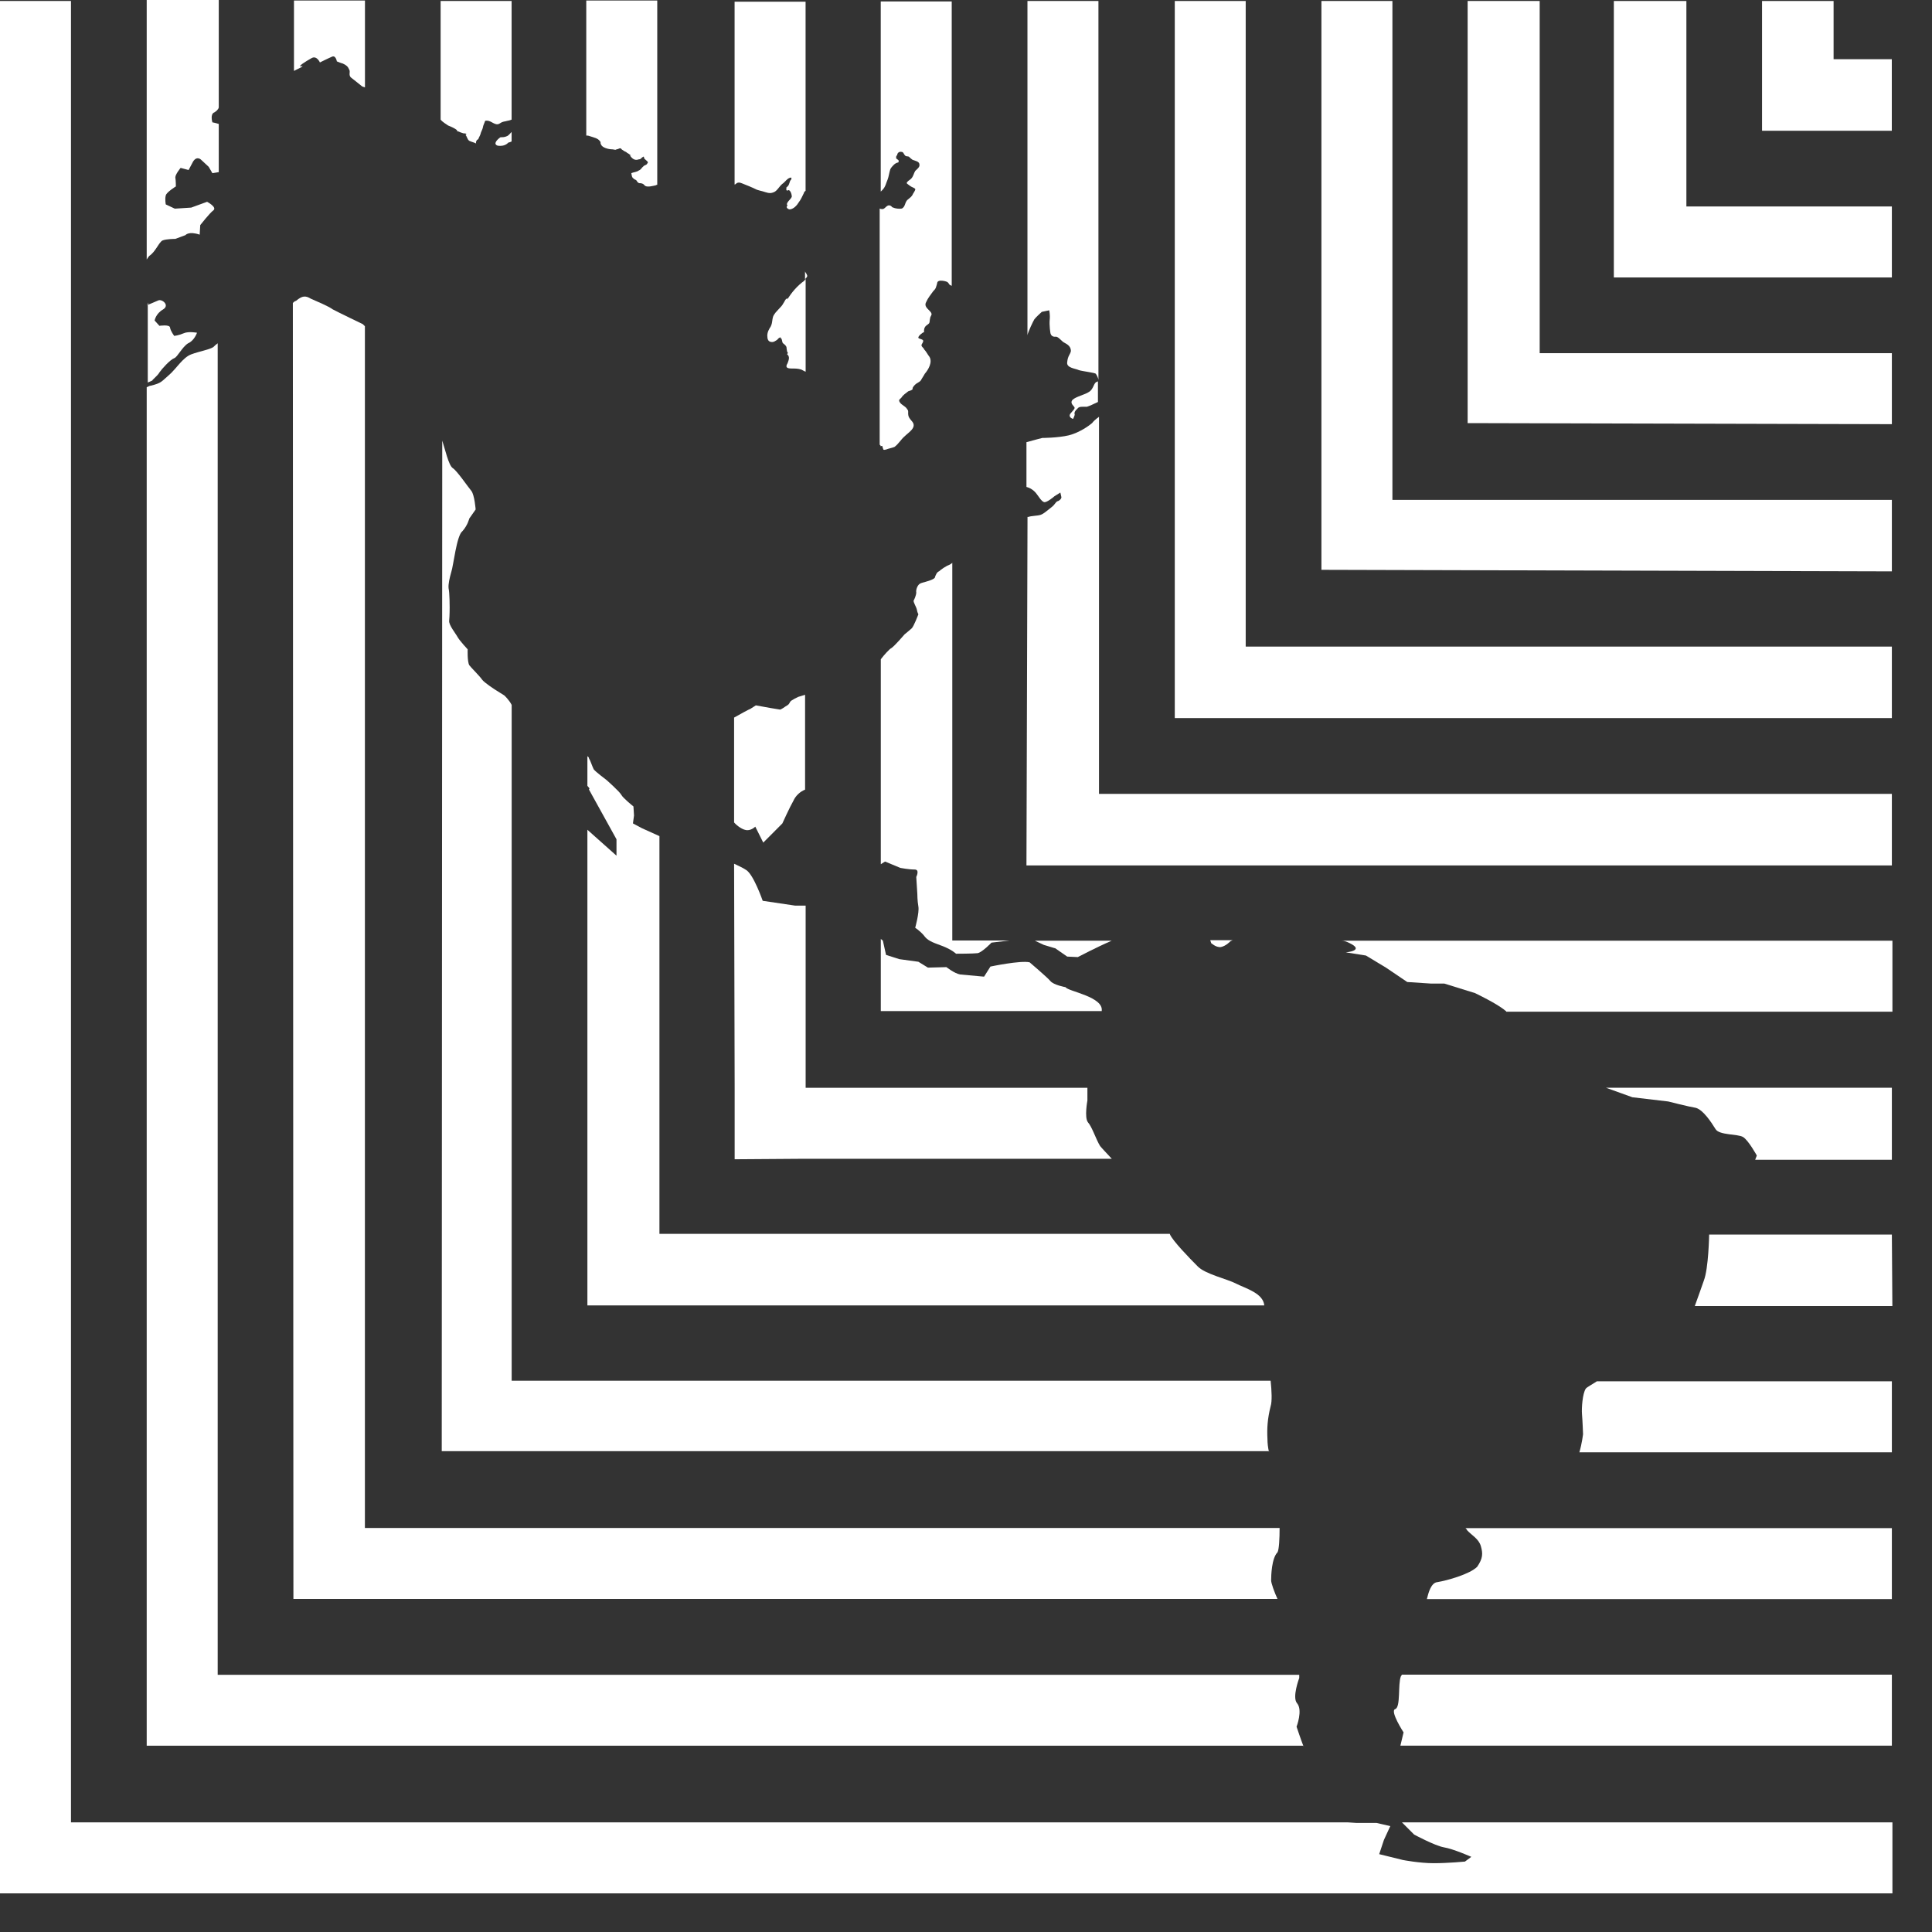 <svg width="31" height="31" viewBox="0 0 31 31" fill="none" xmlns="http://www.w3.org/2000/svg">
<rect x="0" y="0" width="31" height="31" fill="#333333" stroke="none"/>
<path d="M22.691 29.437C22.691 29.437 23.022 29.615 23.166 29.641C23.319 29.666 23.608 29.794 23.608 29.794L23.506 29.87C23.506 29.87 23.235 29.896 23.005 29.896C22.776 29.896 22.512 29.845 22.512 29.845L22.13 29.751L22.206 29.522L22.308 29.301L22.087 29.25H21.764L21.628 29.241H1.139V0.016H0V30.38H30.365V29.241H22.495L22.691 29.437Z" fill="white"/>
<path d="M22.478 26.897C22.427 27.024 22.478 27.398 22.385 27.424C22.3 27.457 22.521 27.797 22.521 27.797L22.47 28.01H30.356V26.871H22.495C22.487 26.88 22.487 26.888 22.478 26.897Z" fill="white"/>
<path d="M2.558 5.976C2.592 5.925 2.728 5.772 2.796 5.747C2.847 5.73 2.923 5.568 3.017 5.509C3.119 5.466 3.161 5.339 3.161 5.339C3.161 5.339 3.025 5.313 2.949 5.347C2.872 5.381 2.796 5.39 2.796 5.39C2.796 5.39 2.736 5.313 2.728 5.254C2.719 5.203 2.558 5.228 2.558 5.228L2.481 5.143C2.481 5.143 2.498 5.033 2.617 4.965C2.728 4.897 2.6 4.795 2.541 4.82C2.481 4.846 2.311 4.922 2.371 4.88C2.388 4.871 2.371 4.863 2.371 4.854V6.138L2.447 6.104C2.43 6.104 2.532 6.027 2.558 5.976Z" fill="white"/>
<path d="M2.609 3.858C2.669 3.833 2.813 3.833 2.813 3.833L2.975 3.773C2.975 3.773 3.026 3.705 3.204 3.765L3.213 3.612C3.213 3.612 3.366 3.416 3.425 3.374C3.485 3.323 3.323 3.238 3.323 3.238L3.068 3.331L2.805 3.348L2.66 3.28C2.66 3.28 2.643 3.195 2.66 3.136C2.669 3.085 2.822 2.991 2.822 2.991C2.822 2.991 2.822 2.898 2.813 2.847C2.813 2.796 2.898 2.694 2.898 2.694L3.026 2.728C3.026 2.728 3.026 2.728 3.085 2.617C3.145 2.49 3.221 2.558 3.221 2.558L3.349 2.677L3.408 2.779L3.51 2.762V2.295V2.286V1.989C3.459 1.972 3.408 1.963 3.408 1.963C3.408 1.963 3.366 1.827 3.442 1.802C3.468 1.785 3.502 1.759 3.51 1.725V0H2.354V4.164C2.371 4.139 2.38 4.122 2.397 4.105C2.499 4.037 2.55 3.884 2.609 3.858Z" fill="white"/>
<path d="M20.915 28.02C20.906 28.011 20.906 28.02 20.915 28.02C20.881 27.935 20.804 27.706 20.804 27.706C20.804 27.706 20.906 27.442 20.813 27.331C20.728 27.238 20.847 26.924 20.847 26.924C20.847 26.924 20.847 26.907 20.847 26.873H3.493V5.508C3.468 5.525 3.442 5.55 3.425 5.567C3.366 5.61 3.204 5.635 3.068 5.686C2.932 5.737 2.83 5.916 2.711 6.018C2.584 6.128 2.592 6.145 2.422 6.188C2.397 6.188 2.38 6.205 2.354 6.213V28.011H20.915V28.02Z" fill="white"/>
<path d="M20.498 25.656C20.447 25.546 20.396 25.401 20.396 25.359C20.396 25.282 20.404 25.002 20.498 24.908C20.523 24.866 20.532 24.687 20.532 24.517H5.855V5.235C5.838 5.218 5.821 5.201 5.821 5.201C5.821 5.201 5.413 5.005 5.337 4.963C5.269 4.912 5.082 4.835 4.988 4.793C4.903 4.742 4.852 4.742 4.75 4.827C4.725 4.835 4.716 4.844 4.699 4.861L4.708 25.656H20.498Z" fill="white"/>
<path d="M4.836 1.062C4.759 1.079 4.904 0.985 4.997 0.934C5.082 0.883 5.133 1.002 5.133 1.002C5.133 1.002 5.269 0.934 5.329 0.909C5.388 0.883 5.405 0.985 5.405 0.985C5.431 0.994 5.465 1.011 5.499 1.019C5.558 1.045 5.584 1.07 5.601 1.113C5.618 1.138 5.609 1.164 5.609 1.189C5.609 1.232 5.635 1.249 5.66 1.266C5.703 1.3 5.745 1.334 5.788 1.368C5.813 1.393 5.83 1.393 5.856 1.402V0.008H4.717V1.138C4.759 1.113 4.904 1.053 4.836 1.062Z" fill="white"/>
<path d="M30.356 24.52H23.515C23.523 24.528 23.54 24.545 23.54 24.553C23.608 24.63 23.727 24.689 23.761 24.808C23.795 24.927 23.795 25.004 23.702 25.14C23.583 25.259 23.218 25.361 23.064 25.386C22.962 25.395 22.92 25.556 22.895 25.658H30.356V24.52Z" fill="white"/>
<path d="M7.334 2.089C7.334 2.098 7.334 2.098 7.325 2.098C7.351 2.106 7.436 2.149 7.461 2.14C7.47 2.14 7.478 2.149 7.487 2.157C7.478 2.157 7.47 2.166 7.47 2.166C7.495 2.191 7.495 2.234 7.529 2.259C7.563 2.276 7.606 2.285 7.64 2.302C7.631 2.276 7.648 2.242 7.674 2.234C7.682 2.208 7.699 2.183 7.708 2.157C7.716 2.115 7.742 2.081 7.75 2.038C7.75 2.021 7.767 1.987 7.776 1.962C7.784 1.936 7.784 1.936 7.81 1.936C7.895 1.936 7.946 2.03 8.022 1.979C8.048 1.962 8.065 1.953 8.116 1.945C8.141 1.936 8.175 1.936 8.209 1.919V0.016H7.07V1.919C7.104 1.962 7.155 1.987 7.189 2.013C7.249 2.038 7.291 2.055 7.334 2.089Z" fill="white"/>
<path d="M30.356 22.164H25.622C25.546 22.215 25.461 22.258 25.444 22.283C25.393 22.36 25.376 22.589 25.384 22.691C25.393 22.793 25.401 23.014 25.401 23.014C25.401 23.014 25.384 23.158 25.342 23.303H30.356V22.164Z" fill="white"/>
<path d="M7.988 2.338C8.065 2.347 8.116 2.33 8.158 2.287C8.167 2.287 8.192 2.279 8.209 2.27V2.117C8.184 2.143 8.158 2.177 8.133 2.185C8.099 2.202 8.065 2.202 8.031 2.202C7.98 2.236 7.903 2.313 7.988 2.338Z" fill="white"/>
<path d="M20.362 23.302C20.345 23.226 20.337 23.158 20.337 23.09C20.328 22.92 20.337 22.767 20.388 22.563C20.413 22.486 20.405 22.316 20.388 22.155H8.21V11.311C8.167 11.226 8.091 11.158 8.091 11.158L7.955 11.073C7.955 11.073 7.768 10.954 7.734 10.903C7.7 10.852 7.555 10.708 7.53 10.674C7.496 10.614 7.504 10.419 7.504 10.419C7.504 10.419 7.377 10.283 7.343 10.223C7.317 10.172 7.198 10.028 7.207 9.96C7.215 9.883 7.215 9.747 7.215 9.747C7.215 9.747 7.215 9.509 7.198 9.441C7.19 9.373 7.215 9.271 7.241 9.178C7.275 9.084 7.326 8.592 7.419 8.524C7.504 8.43 7.53 8.32 7.53 8.32L7.632 8.175C7.632 8.175 7.615 7.946 7.564 7.878C7.513 7.818 7.334 7.555 7.266 7.512C7.198 7.47 7.139 7.198 7.096 7.07L7.088 23.277V23.285H20.362V23.302Z" fill="white"/>
<path d="M9.45 12.668L9.892 13.467V13.73L9.425 13.314V20.946H20.286C20.269 20.75 19.988 20.674 19.835 20.597C19.691 20.521 19.334 20.444 19.215 20.317C19.087 20.189 18.816 19.909 18.773 19.807C18.773 19.798 18.773 19.798 18.765 19.798H10.581V13.416L10.3 13.289L10.156 13.212L10.173 13.085L10.164 12.94C10.164 12.94 9.994 12.804 9.969 12.753C9.935 12.694 9.731 12.515 9.731 12.515C9.731 12.515 9.561 12.388 9.527 12.345C9.501 12.294 9.476 12.209 9.45 12.167C9.45 12.15 9.433 12.141 9.425 12.133V12.609C9.442 12.626 9.459 12.651 9.459 12.651L9.45 12.668Z" fill="white"/>
<path d="M9.628 2.268C9.645 2.285 9.628 2.302 9.645 2.319C9.662 2.37 9.764 2.396 9.824 2.396C9.849 2.396 9.875 2.413 9.892 2.396C9.917 2.396 9.934 2.379 9.951 2.379C9.968 2.379 9.977 2.404 9.985 2.404C10.002 2.413 10.019 2.43 10.045 2.438C10.07 2.464 10.096 2.464 10.113 2.489C10.113 2.481 10.096 2.481 10.096 2.472C10.113 2.481 10.121 2.498 10.13 2.506C10.13 2.498 10.113 2.498 10.104 2.489C10.138 2.54 10.181 2.583 10.249 2.557C10.283 2.557 10.283 2.54 10.308 2.523C10.342 2.498 10.325 2.523 10.342 2.549C10.367 2.574 10.418 2.6 10.384 2.625C10.376 2.651 10.334 2.651 10.325 2.668C10.291 2.693 10.291 2.719 10.249 2.736C10.215 2.761 10.172 2.761 10.13 2.778C10.138 2.821 10.138 2.846 10.164 2.863C10.181 2.88 10.189 2.88 10.206 2.889C10.223 2.906 10.223 2.914 10.223 2.914C10.249 2.94 10.249 2.94 10.283 2.94C10.325 2.948 10.325 2.957 10.351 2.982C10.393 3.008 10.478 2.982 10.521 2.974C10.537 2.965 10.537 2.965 10.546 2.965V0.008H9.407V2.175C9.416 2.175 9.441 2.175 9.458 2.183C9.535 2.209 9.594 2.217 9.628 2.268Z" fill="white"/>
<path d="M30.356 19.809H27.424V19.817C27.424 19.817 27.415 20.352 27.339 20.548C27.305 20.65 27.254 20.786 27.194 20.956H30.364L30.356 19.809Z" fill="white"/>
<path d="M30.356 18.592V17.453H25.767L26.192 17.606L26.769 17.674C26.769 17.674 27.101 17.759 27.211 17.776C27.33 17.81 27.458 18.006 27.526 18.116C27.585 18.218 27.883 18.192 27.968 18.244C28.053 18.294 28.189 18.541 28.189 18.541C28.189 18.541 28.18 18.566 28.163 18.609H30.356V18.592Z" fill="white"/>
<path d="M12.918 18.593H17.839C17.754 18.5 17.686 18.431 17.652 18.389C17.584 18.279 17.524 18.083 17.456 18.007C17.397 17.93 17.448 17.658 17.448 17.658V17.454H12.927V14.531H12.757L12.238 14.454C12.238 14.454 12.094 14.038 11.975 13.961C11.915 13.919 11.83 13.885 11.779 13.859L11.788 17.454V18.601L12.918 18.593Z" fill="white"/>
<path d="M12.706 5.913C12.757 5.913 12.807 5.913 12.858 5.93C12.876 5.938 12.901 5.955 12.927 5.964V4.477C12.918 4.485 12.909 4.494 12.909 4.502C12.79 4.587 12.706 4.689 12.629 4.808C12.629 4.8 12.637 4.8 12.637 4.791C12.604 4.782 12.586 4.85 12.569 4.867C12.536 4.935 12.451 4.986 12.408 5.071C12.383 5.139 12.4 5.199 12.349 5.267C12.315 5.326 12.306 5.369 12.315 5.428C12.323 5.462 12.34 5.488 12.391 5.488C12.417 5.488 12.442 5.471 12.468 5.454C12.485 5.437 12.493 5.42 12.527 5.411C12.527 5.42 12.518 5.42 12.518 5.42C12.553 5.428 12.544 5.479 12.561 5.505C12.578 5.522 12.612 5.539 12.62 5.573C12.62 5.581 12.629 5.675 12.646 5.658C12.637 5.675 12.629 5.683 12.629 5.683C12.68 5.726 12.655 5.777 12.637 5.828C12.595 5.896 12.629 5.913 12.706 5.913Z" fill="white"/>
<path d="M11.83 2.942C11.821 2.942 11.821 2.942 11.813 2.942C11.847 2.925 11.864 2.925 11.906 2.942C11.991 2.976 12.059 3.002 12.144 3.044C12.169 3.053 12.204 3.061 12.238 3.07C12.297 3.087 12.348 3.112 12.408 3.087C12.467 3.07 12.501 2.993 12.552 2.951C12.595 2.925 12.637 2.849 12.696 2.849C12.705 2.866 12.696 2.883 12.679 2.9C12.662 2.942 12.662 2.985 12.611 3.01C12.611 3.01 12.62 3.01 12.628 3.01C12.611 3.019 12.611 3.044 12.628 3.061C12.679 3.019 12.705 3.121 12.705 3.155C12.696 3.197 12.595 3.257 12.637 3.299C12.595 3.325 12.654 3.367 12.679 3.359C12.739 3.35 12.79 3.291 12.815 3.248C12.849 3.206 12.875 3.146 12.9 3.095C12.9 3.078 12.909 3.078 12.926 3.061V0.027H11.787V2.968C11.787 2.959 11.787 2.959 11.796 2.959C11.804 2.951 11.813 2.942 11.83 2.942Z" fill="white"/>
<path d="M12.119 13.264L12.247 13.52L12.553 13.213C12.553 13.213 12.672 12.95 12.731 12.848C12.765 12.772 12.833 12.704 12.918 12.67V11.148L12.808 11.182C12.808 11.182 12.697 11.233 12.68 11.259C12.655 11.301 12.663 11.301 12.604 11.335C12.544 11.378 12.519 11.386 12.519 11.386L12.366 11.361L12.128 11.318L12.034 11.378C12.034 11.378 12.051 11.361 11.779 11.514V13.197C11.839 13.264 11.915 13.307 11.958 13.316C12.043 13.341 12.119 13.264 12.119 13.264Z" fill="white"/>
<path d="M21.594 15.281L21.917 15.332L22.24 15.527L22.58 15.757L22.963 15.782H23.175L23.668 15.935C23.668 15.935 24.025 16.105 24.152 16.215C24.152 16.215 24.169 16.224 24.169 16.233H30.365V15.094H21.526C21.569 15.094 21.611 15.111 21.645 15.128C21.917 15.255 21.594 15.281 21.594 15.281Z" fill="white"/>
<path d="M17.676 16.231C17.727 15.993 17.132 15.908 17.098 15.84C17.098 15.84 16.903 15.806 16.852 15.739C16.801 15.679 16.521 15.441 16.521 15.441C16.376 15.407 15.892 15.509 15.892 15.509L15.79 15.671C15.79 15.671 15.518 15.645 15.407 15.636C15.314 15.62 15.186 15.518 15.186 15.518L14.889 15.526L14.736 15.432L14.43 15.39L14.217 15.322L14.166 15.093L14.124 15.059L14.133 15.067V16.223H17.676V16.231Z" fill="white"/>
<path d="M19.589 15.196C19.674 15.179 19.742 15.103 19.742 15.103C19.75 15.103 19.767 15.086 19.784 15.086H19.419L19.436 15.137C19.436 15.128 19.504 15.205 19.589 15.196Z" fill="white"/>
<path d="M16.75 15.162L16.92 15.213H16.928L17.124 15.349L17.294 15.357C17.294 15.357 17.6 15.196 17.838 15.094H16.605L16.75 15.162Z" fill="white"/>
<path d="M14.447 13.926C14.447 13.926 14.583 13.952 14.677 13.952C14.762 13.952 14.702 14.071 14.702 14.071L14.719 14.343C14.719 14.343 14.719 14.453 14.736 14.547C14.753 14.64 14.685 14.887 14.685 14.887C14.685 14.887 14.753 14.929 14.821 15.006C14.881 15.091 14.949 15.116 15.11 15.175C15.272 15.235 15.34 15.303 15.34 15.303C15.34 15.303 15.62 15.303 15.688 15.294C15.764 15.277 15.909 15.125 15.909 15.125L16.198 15.091H15.28V9.031C15.263 9.048 15.229 9.065 15.229 9.065C15.178 9.082 15.093 9.142 15.068 9.167C15.034 9.176 15.008 9.235 15 9.269C14.983 9.295 14.906 9.32 14.872 9.329C14.83 9.346 14.787 9.346 14.753 9.371C14.719 9.397 14.694 9.465 14.702 9.507C14.702 9.55 14.668 9.626 14.66 9.635C14.651 9.66 14.702 9.737 14.711 9.779C14.719 9.83 14.736 9.856 14.736 9.856C14.736 9.856 14.66 10.059 14.626 10.085C14.609 10.102 14.515 10.178 14.515 10.178C14.515 10.178 14.354 10.366 14.303 10.399C14.277 10.408 14.184 10.51 14.133 10.578V13.867L14.201 13.824L14.447 13.926Z" fill="white"/>
<path d="M14.166 7.188C14.175 7.222 14.175 7.222 14.217 7.213C14.26 7.196 14.311 7.188 14.353 7.171C14.421 7.12 14.455 7.052 14.515 7.001C14.574 6.941 14.71 6.865 14.642 6.771C14.617 6.737 14.583 6.712 14.574 6.661C14.566 6.627 14.583 6.593 14.557 6.567C14.523 6.508 14.455 6.499 14.43 6.44C14.421 6.414 14.43 6.414 14.464 6.38C14.489 6.338 14.532 6.312 14.574 6.278C14.6 6.27 14.634 6.261 14.642 6.244C14.651 6.236 14.642 6.236 14.642 6.227C14.659 6.193 14.685 6.168 14.71 6.151C14.736 6.134 14.761 6.125 14.778 6.1C14.795 6.066 14.821 6.032 14.838 5.998C14.897 5.93 14.965 5.811 14.914 5.726C14.88 5.683 14.863 5.641 14.829 5.607C14.821 5.581 14.795 5.573 14.787 5.547C14.778 5.522 14.821 5.496 14.812 5.462C14.795 5.437 14.736 5.437 14.736 5.42C14.727 5.394 14.804 5.335 14.829 5.326C14.821 5.301 14.829 5.25 14.863 5.224C14.872 5.216 14.889 5.207 14.906 5.19C14.923 5.165 14.914 5.139 14.923 5.114C14.923 5.088 14.94 5.071 14.948 5.046C14.948 5.02 14.931 5.003 14.914 4.986C14.863 4.935 14.829 4.901 14.863 4.842C14.889 4.783 14.931 4.732 14.974 4.672C14.999 4.647 15.016 4.63 15.025 4.587C15.033 4.57 15.033 4.553 15.041 4.528C15.059 4.494 15.118 4.502 15.161 4.511C15.186 4.519 15.203 4.519 15.22 4.545C15.229 4.553 15.229 4.57 15.254 4.579C15.254 4.579 15.262 4.579 15.271 4.587V0.023H14.132V3.074C14.141 3.066 14.141 3.066 14.158 3.049C14.209 2.998 14.217 2.938 14.243 2.879C14.26 2.836 14.268 2.768 14.285 2.717C14.294 2.692 14.328 2.658 14.345 2.641C14.362 2.624 14.396 2.607 14.413 2.607C14.438 2.564 14.396 2.564 14.379 2.539C14.379 2.505 14.379 2.505 14.396 2.488C14.396 2.462 14.421 2.428 14.464 2.437C14.498 2.437 14.498 2.471 14.523 2.496C14.54 2.513 14.557 2.505 14.583 2.513C14.6 2.53 14.617 2.547 14.642 2.564C14.685 2.581 14.753 2.59 14.753 2.641C14.761 2.683 14.71 2.717 14.685 2.743C14.659 2.785 14.659 2.828 14.617 2.87C14.6 2.887 14.549 2.913 14.549 2.938C14.549 2.947 14.591 2.972 14.6 2.981C14.617 2.998 14.676 3.015 14.685 3.032C14.693 3.049 14.659 3.091 14.651 3.108C14.634 3.151 14.608 3.168 14.566 3.202C14.515 3.244 14.532 3.312 14.472 3.346C14.43 3.355 14.362 3.346 14.328 3.329C14.311 3.329 14.311 3.312 14.294 3.304C14.234 3.27 14.209 3.346 14.166 3.355C14.149 3.355 14.132 3.355 14.115 3.346V7.137C14.124 7.137 14.132 7.154 14.132 7.162C14.166 7.137 14.158 7.179 14.166 7.188Z" fill="white"/>
<path d="M30.356 13.886V12.738H17.634V6.688C17.575 6.73 17.541 6.764 17.523 6.789C17.473 6.832 17.32 6.942 17.15 6.985C16.971 7.027 16.725 7.027 16.725 7.027C16.725 7.027 16.589 7.061 16.47 7.095V7.809C16.47 7.818 16.487 7.818 16.487 7.818C16.563 7.843 16.614 7.894 16.648 7.945C16.674 7.979 16.708 8.039 16.75 8.056C16.793 8.073 16.92 7.962 16.92 7.962L17.014 7.903L17.031 7.979C17.031 7.979 17.031 8.013 16.98 8.039C16.937 8.047 16.937 8.09 16.869 8.141C16.801 8.192 16.75 8.243 16.699 8.26C16.657 8.277 16.538 8.277 16.504 8.294C16.495 8.294 16.478 8.294 16.487 8.294L16.47 13.886H30.356Z" fill="white"/>
<path d="M16.716 5.004L16.835 4.979C16.835 4.979 16.852 5.047 16.843 5.132C16.835 5.208 16.852 5.353 16.86 5.361C16.869 5.387 16.894 5.404 16.928 5.404C16.979 5.387 17.03 5.48 17.09 5.506C17.158 5.54 17.183 5.582 17.183 5.633C17.175 5.684 17.132 5.71 17.124 5.811C17.107 5.905 17.26 5.913 17.311 5.939C17.362 5.956 17.574 5.981 17.583 5.998C17.591 6.007 17.625 6.066 17.625 6.1V0.016H16.486V5.378C16.495 5.327 16.58 5.149 16.597 5.123C16.622 5.089 16.716 5.004 16.716 5.004Z" fill="white"/>
<path d="M17.218 6.722C17.218 6.722 17.252 6.654 17.243 6.646C17.235 6.62 17.252 6.586 17.285 6.561C17.311 6.518 17.362 6.527 17.438 6.527C17.472 6.518 17.549 6.484 17.617 6.45V6.102C17.617 6.11 17.617 6.127 17.6 6.127C17.549 6.136 17.549 6.246 17.472 6.289C17.413 6.331 17.26 6.365 17.209 6.416C17.158 6.476 17.243 6.518 17.243 6.544C17.243 6.561 17.226 6.578 17.175 6.637C17.133 6.697 17.218 6.722 17.218 6.722Z" fill="white"/>
<path d="M19.988 10.375V0.016H18.85V11.522H30.356V10.375H19.988Z" fill="white"/>
<path d="M30.356 9.168V8.021H22.342V0.016H21.203V9.143L30.356 9.168Z" fill="white"/>
<path d="M30.356 6.806V5.667H24.705V0.016H23.549V6.789L30.356 6.806Z" fill="white"/>
<path d="M30.356 4.452V3.313H27.059V0.016H25.895V4.452H30.356Z" fill="white"/>
<path d="M30.355 2.098V0.95H29.421V0.016H28.273V2.098H30.355Z" fill="white"/>
<path d="M12.917 4.352V4.479C12.934 4.462 12.96 4.437 12.951 4.42C12.943 4.386 12.917 4.369 12.917 4.352Z" fill="white"/>
</svg>
